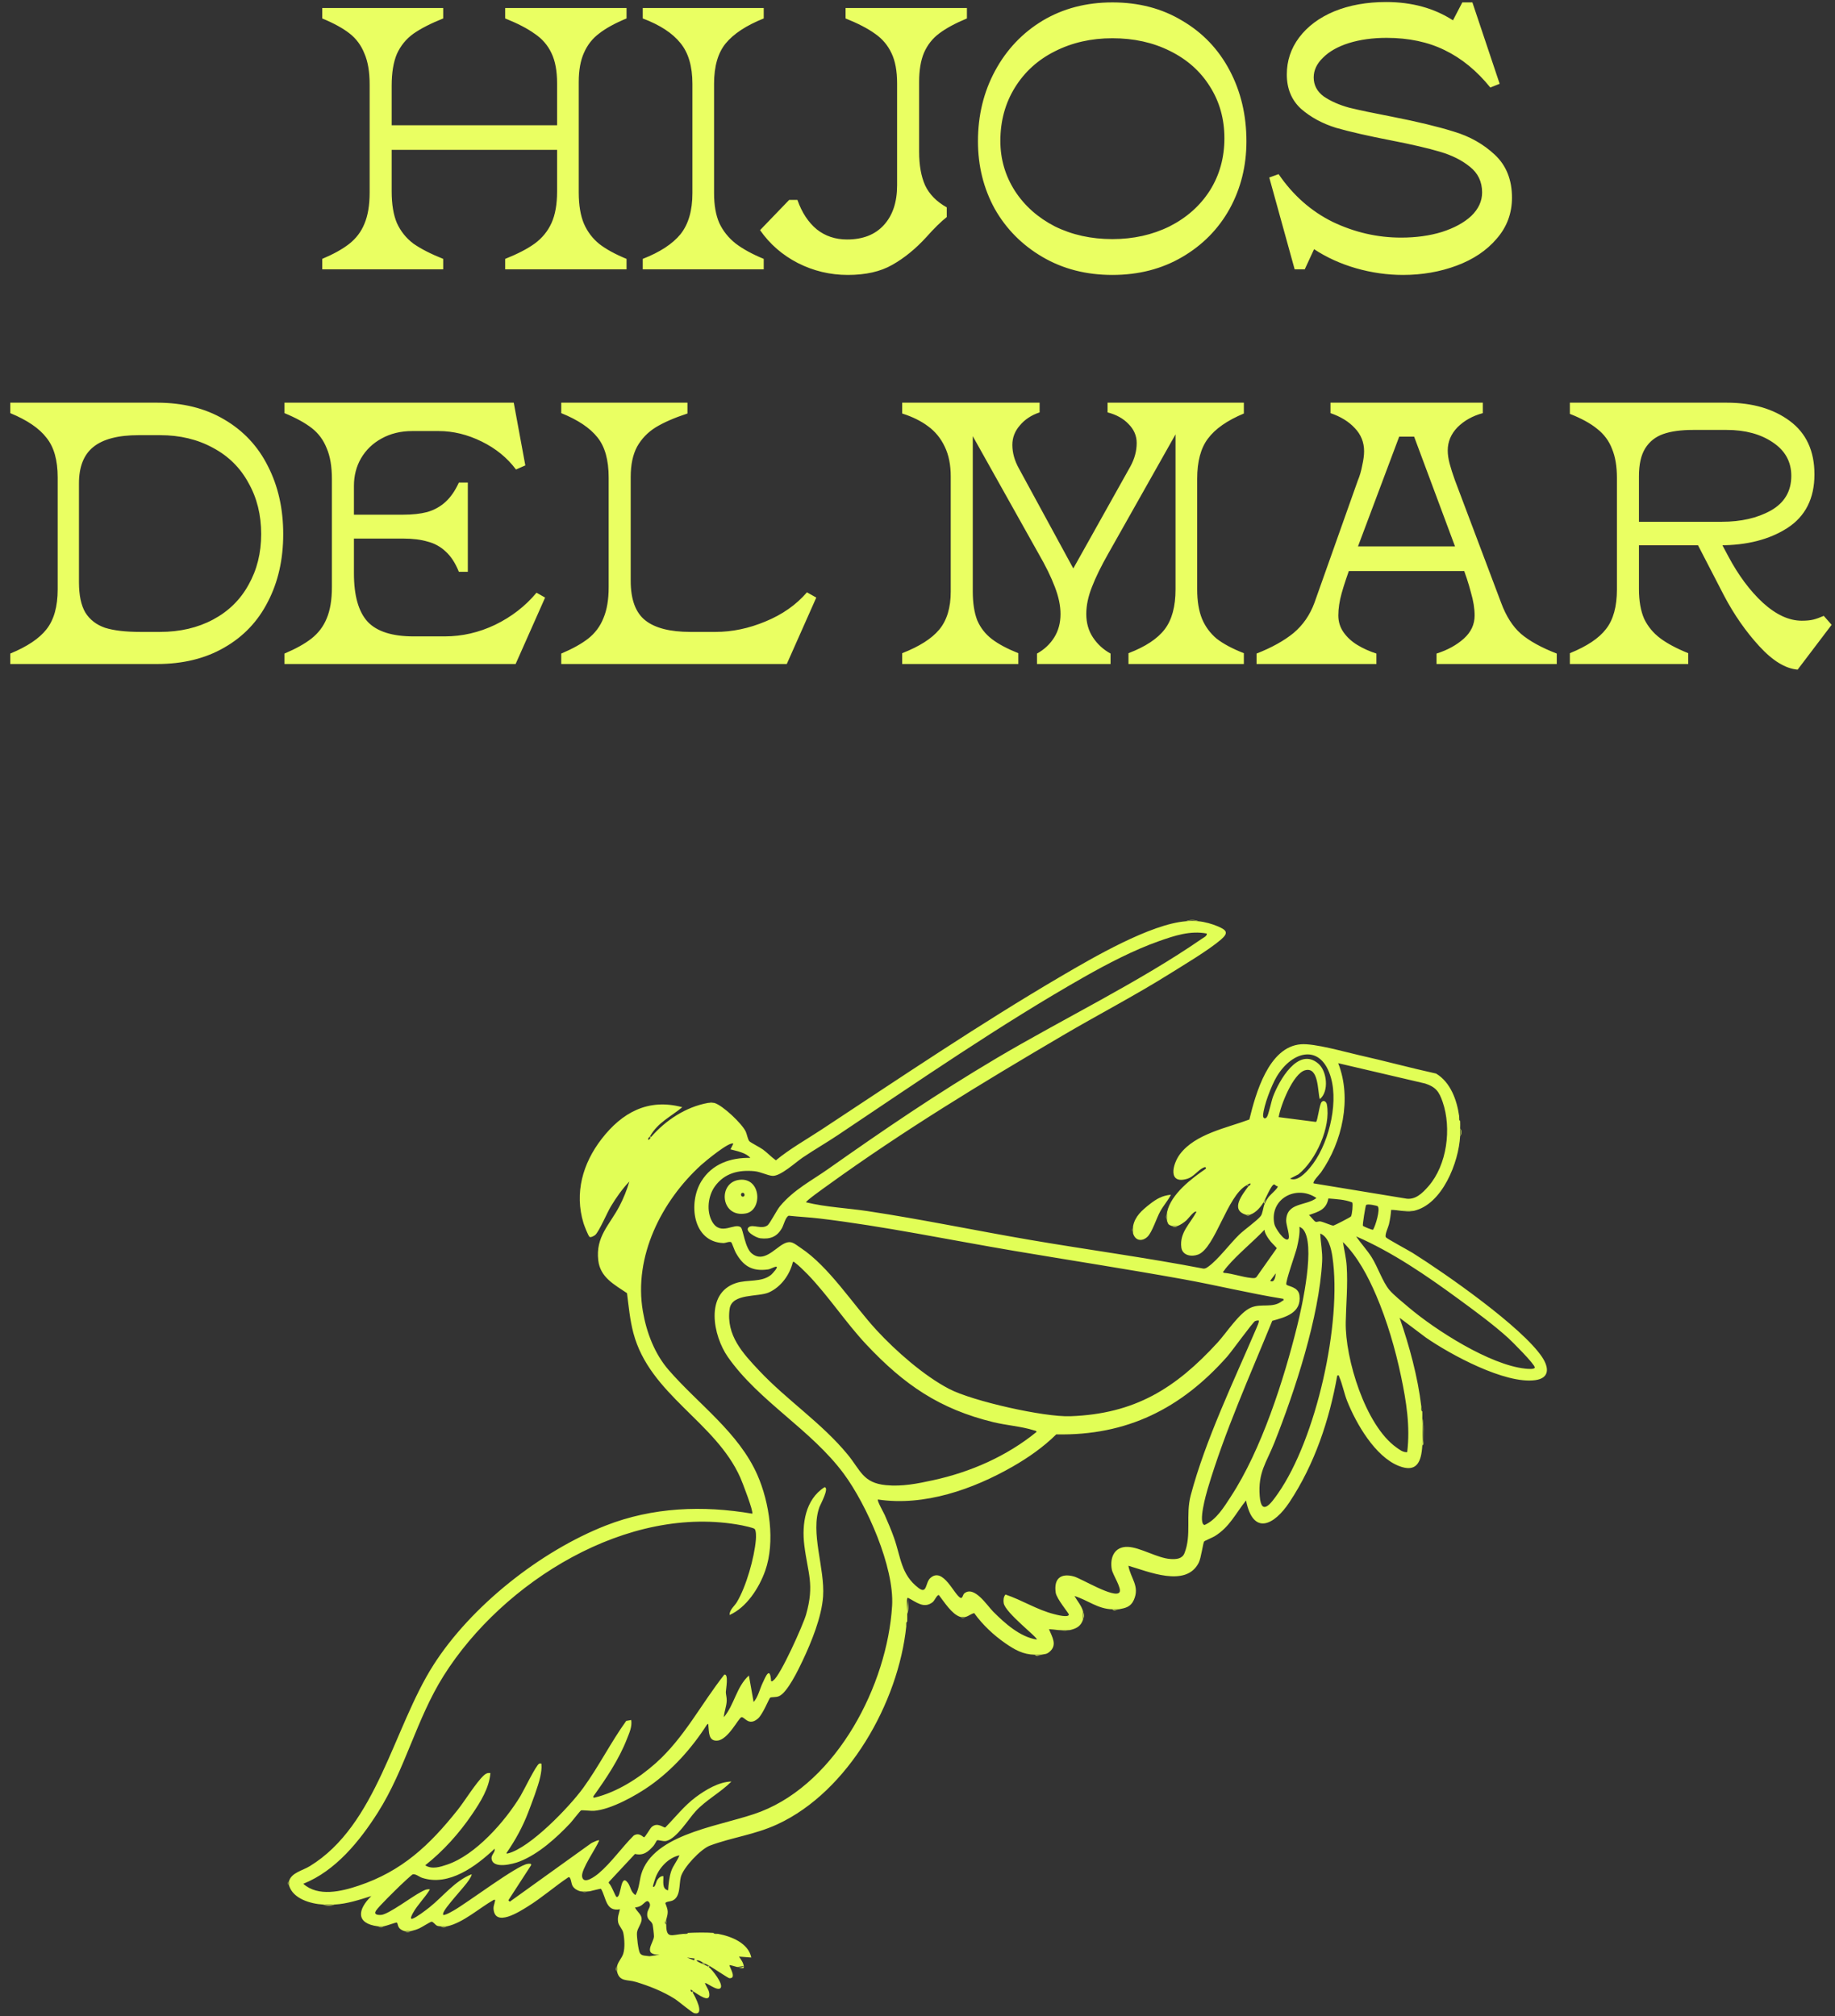 <svg width="344" height="378" viewBox="0 0 344 378" fill="none" xmlns="http://www.w3.org/2000/svg">
<rect x="0" y="0" width="344" height="378" fill="#333333" stroke="none"/>
<path d="M60.405 48.54C62.505 47.653 64.185 46.72 65.445 45.74C66.752 44.713 67.709 43.453 68.315 41.96C68.969 40.42 69.295 38.46 69.295 36.08V15.85C69.295 13.47 68.969 11.533 68.315 10.04C67.709 8.5 66.775 7.24 65.515 6.26C64.255 5.28 62.552 4.347 60.405 3.46V1.5H83.085V3.46C80.752 4.393 78.885 5.35 77.485 6.33C76.132 7.31 75.105 8.57 74.405 10.11C73.752 11.65 73.425 13.633 73.425 16.06V35.87C73.425 38.297 73.752 40.28 74.405 41.82C75.105 43.36 76.132 44.643 77.485 45.67C78.885 46.65 80.752 47.607 83.085 48.54V50.5H60.405V48.54ZM94.705 48.54C97.039 47.607 98.882 46.65 100.235 45.67C101.635 44.643 102.685 43.36 103.385 41.82C104.085 40.28 104.435 38.297 104.435 35.87V15.64C104.435 13.307 104.085 11.417 103.385 9.97C102.685 8.477 101.635 7.263 100.235 6.33C98.882 5.35 97.039 4.393 94.705 3.46V1.5H117.455V3.46C115.309 4.347 113.605 5.28 112.345 6.26C111.085 7.193 110.129 8.407 109.475 9.9C108.822 11.347 108.495 13.167 108.495 15.36V36.08C108.495 38.46 108.822 40.42 109.475 41.96C110.129 43.453 111.085 44.713 112.345 45.74C113.605 46.72 115.309 47.653 117.455 48.54V50.5H94.705V48.54ZM72.305 23.48H105.555V28.1H72.305V23.48ZM120.493 48.54C123.713 47.28 126.07 45.74 127.563 43.92C129.056 42.053 129.803 39.487 129.803 36.22V15.71C129.803 12.443 129.056 9.9 127.563 8.08C126.07 6.213 123.713 4.673 120.493 3.46V1.5H143.173V3.46C139.906 4.767 137.526 6.33 136.033 8.15C134.586 9.923 133.863 12.443 133.863 15.71V36.22C133.863 38.46 134.19 40.327 134.843 41.82C135.543 43.313 136.57 44.597 137.923 45.67C139.276 46.697 141.026 47.653 143.173 48.54V50.5H120.493V48.54ZM158.935 51.55C155.621 51.55 152.495 50.803 149.555 49.31C146.661 47.817 144.305 45.763 142.485 43.15L147.945 37.48H149.485C150.325 39.86 151.538 41.703 153.125 43.01C154.711 44.27 156.601 44.9 158.795 44.9C161.735 44.9 164.021 44.013 165.655 42.24C167.335 40.42 168.175 37.923 168.175 34.75V15.64C168.175 13.307 167.825 11.417 167.125 9.97C166.425 8.477 165.398 7.263 164.045 6.33C162.691 5.35 160.848 4.393 158.515 3.46V1.5H181.265V3.46C179.118 4.347 177.391 5.28 176.085 6.26C174.825 7.193 173.868 8.407 173.215 9.9C172.608 11.347 172.305 13.167 172.305 15.36V28.45C172.305 30.97 172.678 33.07 173.425 34.75C174.218 36.43 175.571 37.807 177.485 38.88V40.7C176.411 41.54 175.128 42.8 173.635 44.48C171.628 46.673 169.505 48.4 167.265 49.66C165.071 50.92 162.295 51.55 158.935 51.55ZM208.533 51.55C203.633 51.55 199.27 50.43 195.443 48.19C191.617 45.95 188.63 42.94 186.483 39.16C184.383 35.333 183.333 31.11 183.333 26.49C183.333 21.637 184.407 17.227 186.553 13.26C188.7 9.293 191.663 6.167 195.443 3.88C199.27 1.593 203.633 0.45 208.533 0.45C213.48 0.45 217.843 1.593 221.623 3.88C225.45 6.12 228.413 9.223 230.513 13.19C232.613 17.157 233.663 21.59 233.663 26.49C233.663 31.11 232.613 35.333 230.513 39.16C228.413 42.94 225.45 45.95 221.623 48.19C217.797 50.43 213.433 51.55 208.533 51.55ZM208.533 44.83C212.453 44.83 216.023 44.037 219.243 42.45C222.463 40.817 224.983 38.577 226.803 35.73C228.623 32.837 229.533 29.57 229.533 25.93C229.533 22.29 228.623 19.047 226.803 16.2C225.03 13.353 222.533 11.137 219.313 9.55C216.14 7.963 212.547 7.17 208.533 7.17C204.567 7.17 200.973 7.987 197.753 9.62C194.58 11.207 192.083 13.47 190.263 16.41C188.443 19.35 187.533 22.687 187.533 26.42C187.533 29.827 188.443 32.953 190.263 35.8C192.083 38.6 194.58 40.817 197.753 42.45C200.973 44.037 204.567 44.83 208.533 44.83ZM263.004 51.55C260.064 51.55 257.124 51.13 254.184 50.29C251.291 49.45 248.678 48.26 246.344 46.72L244.594 50.5H242.704L237.944 33.28L239.694 32.65C242.401 36.617 245.784 39.603 249.844 41.61C253.951 43.57 258.221 44.55 262.654 44.55C265.454 44.55 267.998 44.2 270.284 43.5C272.618 42.753 274.461 41.75 275.814 40.49C277.168 39.183 277.844 37.713 277.844 36.08C277.844 34.073 277.074 32.463 275.534 31.25C274.041 30.037 272.174 29.103 269.934 28.45C267.741 27.797 264.731 27.097 260.904 26.35C256.564 25.51 253.088 24.717 250.474 23.97C247.908 23.177 245.714 21.987 243.894 20.4C242.121 18.767 241.234 16.62 241.234 13.96C241.234 11.393 242.004 9.083 243.544 7.03C245.131 4.93 247.324 3.297 250.124 2.13C252.971 0.963 256.214 0.38 259.854 0.38C264.661 0.38 268.838 1.523 272.384 3.81L274.134 0.45H276.024L281.134 15.71L279.384 16.41C276.864 13.283 274.018 10.95 270.844 9.41C267.718 7.87 264.078 7.1 259.924 7.1C257.311 7.1 254.954 7.427 252.854 8.08C250.801 8.733 249.191 9.643 248.024 10.81C246.858 11.93 246.274 13.167 246.274 14.52C246.274 15.967 246.904 17.157 248.164 18.09C249.471 18.977 251.058 19.677 252.924 20.19C254.838 20.657 257.498 21.217 260.904 21.87C265.664 22.803 269.538 23.737 272.524 24.67C275.511 25.557 278.078 27.003 280.224 29.01C282.371 31.017 283.444 33.7 283.444 37.06C283.444 40 282.488 42.567 280.574 44.76C278.708 46.953 276.211 48.633 273.084 49.8C269.958 50.967 266.598 51.55 263.004 51.55ZM1.924 122.54C5.097 121.233 7.36 119.717 8.714 117.99C10.114 116.217 10.814 113.72 10.814 110.5V89.5C10.814 86.28 10.114 83.807 8.714 82.08C7.36 80.307 5.097 78.767 1.924 77.46V75.5H29.434C34.287 75.5 38.487 76.55 42.034 78.65C45.627 80.75 48.357 83.667 50.224 87.4C52.137 91.133 53.094 95.38 53.094 100.14C53.094 104.9 52.137 109.123 50.224 112.81C48.357 116.497 45.627 119.367 42.034 121.42C38.487 123.473 34.287 124.5 29.434 124.5H1.924V122.54ZM29.994 118.48C33.727 118.48 37.041 117.71 39.934 116.17C42.827 114.63 45.044 112.46 46.584 109.66C48.17 106.86 48.964 103.687 48.964 100.14C48.964 96.547 48.17 93.35 46.584 90.55C45.044 87.703 42.827 85.51 39.934 83.97C37.041 82.383 33.727 81.59 29.994 81.59H26.004C22.131 81.59 19.284 82.337 17.464 83.83C15.691 85.277 14.804 87.54 14.804 90.62V109.17C14.804 111.597 15.2 113.487 15.994 114.84C16.834 116.193 18.07 117.15 19.704 117.71C21.337 118.223 23.554 118.48 26.354 118.48H29.994ZM53.33 122.54C55.43 121.653 57.11 120.72 58.37 119.74C59.677 118.713 60.633 117.453 61.24 115.96C61.893 114.42 62.22 112.46 62.22 110.08V89.85C62.22 87.47 61.893 85.533 61.24 84.04C60.633 82.5 59.7 81.24 58.44 80.26C57.18 79.28 55.477 78.347 53.33 77.46V75.5H96.31L98.48 87.26L96.73 88.03C95.097 85.837 92.95 84.087 90.29 82.78C87.63 81.473 84.947 80.82 82.24 80.82H77.27C75.123 80.82 73.21 81.287 71.53 82.22C69.897 83.107 68.613 84.343 67.68 85.93C66.793 87.47 66.35 89.197 66.35 91.11V107.49C66.35 111.69 67.213 114.723 68.94 116.59C70.667 118.41 73.537 119.32 77.55 119.32H83.36C86.627 119.32 89.777 118.597 92.81 117.15C95.89 115.657 98.48 113.65 100.58 111.13L102.19 112.04L96.66 124.5H53.33V122.54ZM86.02 107.21C85.367 105.577 84.55 104.317 83.57 103.43C82.59 102.497 81.447 101.867 80.14 101.54C78.88 101.167 77.363 100.98 75.59 100.98H65.72V96.5H75.59C77.317 96.5 78.81 96.337 80.07 96.01C81.377 95.637 82.52 95.007 83.5 94.12C84.48 93.233 85.32 92.02 86.02 90.48H87.7V107.21H86.02ZM105.215 122.54C107.315 121.653 108.995 120.72 110.255 119.74C111.561 118.713 112.518 117.43 113.125 115.89C113.778 114.35 114.105 112.413 114.105 110.08V89.57C114.105 86.257 113.405 83.737 112.005 82.01C110.605 80.237 108.341 78.72 105.215 77.46V75.5H128.875V77.53C126.448 78.323 124.465 79.187 122.925 80.12C121.431 81.053 120.265 82.267 119.425 83.76C118.631 85.253 118.235 87.143 118.235 89.43V108.89C118.235 112.39 119.145 114.863 120.965 116.31C122.785 117.757 125.608 118.48 129.435 118.48H134.125C137.251 118.48 140.378 117.827 143.505 116.52C146.678 115.213 149.268 113.393 151.275 111.06L153.025 112.04L147.495 124.5H105.215V122.54ZM169.131 122.47C172.351 121.21 174.661 119.74 176.061 118.06C177.507 116.333 178.231 113.953 178.231 110.92V89.36C178.231 87.167 177.857 85.3 177.111 83.76C176.364 82.173 175.314 80.89 173.961 79.91C172.654 78.93 171.044 78.137 169.131 77.53V75.5H194.891V77.32C193.351 77.833 192.114 78.65 191.181 79.77C190.247 80.843 189.781 82.057 189.781 83.41C189.781 84.903 190.201 86.397 191.041 87.89L202.311 108.61H200.071L211.901 87.47C212.694 86.023 213.091 84.553 213.091 83.06C213.091 81.707 212.577 80.517 211.551 79.49C210.571 78.463 209.264 77.74 207.631 77.32V75.5H233.181V77.53C230.054 78.837 227.814 80.4 226.461 82.22C225.107 83.993 224.431 86.513 224.431 89.78V110.5C224.431 112.693 224.734 114.537 225.341 116.03C225.947 117.477 226.857 118.713 228.071 119.74C229.331 120.72 231.034 121.63 233.181 122.47V124.5H211.551V122.47C214.724 121.257 216.987 119.763 218.341 117.99C219.694 116.217 220.371 113.72 220.371 110.5V78.86L221.631 79.21L207.771 103.78C206.417 106.16 205.391 108.26 204.691 110.08C203.991 111.853 203.641 113.533 203.641 115.12C203.641 116.8 204.061 118.27 204.901 119.53C205.741 120.79 206.837 121.793 208.191 122.54V124.5H194.401V122.54C195.754 121.793 196.827 120.79 197.621 119.53C198.414 118.27 198.811 116.8 198.811 115.12C198.811 113.58 198.461 111.9 197.761 110.08C197.061 108.213 196.034 106.113 194.681 103.78L180.961 79.28L182.361 78.86V110.85C182.361 113.043 182.641 114.863 183.201 116.31C183.807 117.71 184.717 118.877 185.931 119.81C187.144 120.743 188.801 121.63 190.901 122.47V124.5H169.131V122.47ZM235.561 122.54C238.408 121.42 240.718 120.137 242.491 118.69C244.265 117.197 245.571 115.307 246.411 113.02L254.531 90.13C254.905 89.243 255.185 88.287 255.371 87.26C255.605 86.233 255.721 85.347 255.721 84.6C255.721 82.92 255.138 81.473 253.971 80.26C252.851 79.047 251.335 78.113 249.421 77.46V75.5H277.981V77.46C276.068 77.973 274.481 78.86 273.221 80.12C272.008 81.38 271.401 82.827 271.401 84.46C271.401 85.207 271.518 86.023 271.751 86.91C271.985 87.797 272.311 88.823 272.731 89.99L281.411 113.02C282.345 115.54 283.581 117.477 285.121 118.83C286.708 120.183 288.948 121.42 291.841 122.54V124.5H269.301V122.54C271.355 121.887 273.058 120.953 274.411 119.74C275.765 118.527 276.441 117.08 276.441 115.4C276.441 114.093 276.208 112.647 275.741 111.06C275.321 109.427 274.738 107.653 273.991 105.74L265.101 81.87H262.301L253.341 105.74C252.548 107.887 251.941 109.707 251.521 111.2C251.101 112.693 250.891 114.093 250.891 115.4C250.891 116.567 251.218 117.617 251.871 118.55C252.525 119.483 253.388 120.277 254.461 120.93C255.535 121.583 256.725 122.12 258.031 122.54V124.5H235.561V122.54ZM252.781 102.45H274.341L276.021 107.07H251.381L252.781 102.45ZM294.297 122.47C297.517 121.163 299.78 119.647 301.087 117.92C302.44 116.193 303.117 113.72 303.117 110.5V89.64C303.117 87.447 302.814 85.627 302.207 84.18C301.647 82.687 300.714 81.427 299.407 80.4C298.147 79.373 296.444 78.44 294.297 77.6V75.5H323.697C328.504 75.5 332.447 76.643 335.527 78.93C338.607 81.217 340.147 84.553 340.147 88.94C340.147 93.467 338.444 96.827 335.037 99.02C331.677 101.167 327.477 102.24 322.437 102.24H306.197V97.83H322.787C326.38 97.83 329.437 97.13 331.957 95.73C334.524 94.283 335.807 92.113 335.807 89.22C335.807 86.56 334.64 84.46 332.307 82.92C330.02 81.38 327.15 80.61 323.697 80.61H317.397C315.11 80.61 313.244 80.867 311.797 81.38C310.35 81.893 309.23 82.78 308.437 84.04C307.644 85.3 307.247 87.05 307.247 89.29V110.43C307.247 112.67 307.574 114.537 308.227 116.03C308.927 117.477 309.93 118.69 311.237 119.67C312.544 120.65 314.294 121.583 316.487 122.47V124.5H294.297V122.47ZM336.997 125.55C334.71 125.363 332.307 123.893 329.787 121.14C327.267 118.387 325.074 115.237 323.207 111.69L317.817 101.26L322.227 100.98L323.977 104.27C325.89 107.863 328.06 110.78 330.487 113.02C332.96 115.26 335.387 116.38 337.767 116.38C338.654 116.38 339.377 116.31 339.937 116.17C340.497 116.03 341.15 115.797 341.897 115.47L343.367 117.15L336.997 125.55Z" fill="#EAFF62"/>
<g clip-path="url(#clip0_3030_1013)">
<path d="M169.93 304.75C169.914 304.812 169.902 304.869 169.896 304.92L169.93 304.75Z" fill="#E1FE56"/>
<path d="M209.761 301.726C209.729 301.731 209.692 301.744 209.654 301.756C209.69 301.747 209.725 301.738 209.761 301.726Z" fill="#E1FE56"/>
<path d="M195.233 310.243C195.21 310.249 195.183 310.256 195.158 310.265C195.183 310.257 195.208 310.252 195.233 310.243Z" fill="#E1FE56"/>
<path d="M237.047 225.779L237.008 225.701C237.013 225.735 237.026 225.762 237.047 225.779Z" fill="#E1FE56"/>
<path d="M128.08 362.589C128.123 362.585 128.172 362.575 128.231 362.559L128.08 362.589Z" fill="#E1FE56"/>
<path d="M273.547 209.277C273.554 209.329 273.565 209.38 273.577 209.432L273.547 209.277Z" fill="#E1FE56"/>
<path d="M266.459 263.754C266.466 263.809 266.478 263.865 266.494 263.928L266.459 263.754Z" fill="#E1FE56"/>
<path d="M289.109 254.467C285.324 248.801 270.97 238.78 264.851 234.933C264.145 234.489 259.965 232.235 259.811 231.989C259.535 231.543 260.245 230.144 260.384 229.542C260.584 228.663 260.728 227.743 260.791 226.845C261.444 226.843 262.093 226.951 262.74 227.022H265.042C270.375 225.833 273.472 217.926 273.723 213.004C273.748 212.537 273.727 212.054 273.723 211.586C273.72 211.12 273.759 210.623 273.723 210.167C273.436 210.016 273.557 209.563 273.546 209.279C273.121 206.266 271.942 202.926 269.214 201.286C264.378 200.222 259.598 198.917 254.768 197.832C252.006 197.211 246.434 195.595 243.871 195.797C237.824 196.273 235.392 205.044 234.211 209.899C229.99 211.488 224.094 212.569 221.205 216.392C219.783 218.274 218.881 222.161 222.617 221.001C223.756 220.648 224.596 219.398 225.539 218.958C225.771 218.849 226.124 218.677 226.06 219.125C223.378 220.959 219.559 223.851 218.797 227.202V228.975C219.021 229.608 219.068 229.636 219.684 229.863H220.747C221.322 229.664 221.974 229.192 222.426 228.793C222.791 228.471 223.906 226.898 224.291 227.203C223.123 229.45 221.116 231.06 221.453 233.86C221.639 235.401 223.35 235.694 224.596 235.225C227.806 234.016 230.047 224.201 233.681 222.234C233.81 222.164 234.348 221.829 234.388 221.879C234.514 222.26 234.138 222.271 234.036 222.411C232.952 223.904 230.573 226.813 233.504 227.734H234.39C235.468 227.333 236.292 226.376 236.87 225.428C237.209 224.874 238.372 221.999 238.873 222.077C239.029 222.102 239.262 222.454 239.526 222.415C239.712 222.681 238.122 224.034 237.859 224.379C237.572 224.757 237.221 225.348 237.046 225.783C236.787 226.424 236.705 227.539 236.342 228.006C235.698 228.837 233.293 230.543 232.344 231.456C230.607 233.127 228.306 236.234 226.501 237.495C226.22 237.692 225.986 237.875 225.613 237.86C214.814 235.778 203.912 234.327 193.071 232.47C182.931 230.733 172.839 228.617 162.664 227.079C158.82 226.499 154.901 226.348 151.113 225.426C150.955 225.224 154.779 222.523 155.131 222.267C169.407 211.942 184.02 203.086 199.185 194.167C205.815 190.268 212.681 186.708 219.201 182.628C221.979 180.888 226.5 178.207 228.879 176.174C230.382 174.89 229.935 174.396 228.359 173.707C227.297 173.244 225.794 172.82 224.642 172.727C223.974 172.674 223.007 172.676 222.339 172.727C215.674 173.242 204.899 179.537 199.01 182.988C183.741 191.937 168.819 202.029 154.041 211.768C151.157 213.668 148.136 215.348 145.454 217.551C144.587 216.932 143.889 216.163 143.02 215.524C142.462 215.114 140.765 214.265 140.487 213.979C140.193 213.675 140.028 212.66 139.806 212.177C139.113 210.676 135.484 207.246 133.928 206.797H132.687C128.539 207.555 124.789 210.044 122.056 213.185C121.903 213.359 121.801 213.668 121.526 213.718C121.425 213.363 121.751 213.232 121.879 213.008C123.348 210.447 125.715 209.409 127.902 207.594C121.492 205.874 116.59 208.61 112.772 213.558C109.255 218.118 107.656 223.652 109.386 229.334C109.517 229.762 110.281 231.756 110.537 231.919C110.762 232.063 111.426 231.699 111.595 231.541C112.348 230.836 113.818 227.347 114.541 226.152C115.509 224.549 116.688 222.878 117.98 221.525C117.518 223.111 116.89 224.682 116.126 226.142C114.27 229.684 111.63 231.857 112.155 236.321C112.531 239.519 115.163 240.843 117.542 242.459C117.863 244.972 118.09 247.5 118.743 249.952C121.824 261.545 134.128 266.543 138.796 277.069C139.148 277.864 141.325 283.494 141.015 283.805C131.761 282.225 122.352 282.58 113.559 286.03C101.325 290.829 88.305 301.108 81.233 312.212C73.722 324.006 70.664 342.189 58.081 349.89C56.702 350.733 54.681 351.106 54.199 352.654V353.542C54.947 356.028 58.257 356.958 60.578 357.092C61.237 357.129 62.044 357.129 62.703 357.092C65.135 356.953 67.307 356.216 69.613 355.497C67.039 358.013 66.623 360.63 70.854 361.174H71.918C72.46 361.083 74.286 360.389 74.391 360.467C74.697 360.694 74.355 361.618 75.816 362.061H77.057C77.628 361.928 78.055 361.795 78.594 361.559C79.104 361.337 80.616 360.339 80.9 360.314C81.194 360.289 81.554 360.858 81.895 361.04C82.13 361.167 82.343 361.122 82.55 361.174H83.791C86.809 360.533 89.877 357.722 92.565 356.207C92.988 356.149 92.793 356.319 92.758 356.575C92.699 356.994 92.492 357.39 92.519 357.846C92.731 361.465 97.448 358.377 98.945 357.45C101.583 355.817 103.992 353.683 106.578 351.958C107.062 351.882 107.043 353.139 107.356 353.633C107.682 354.144 108.216 354.442 108.774 354.608H110.545C110.934 354.538 112.55 354.073 112.674 354.15C113.664 355.826 113.531 358.462 116.215 357.979C116.025 358.846 115.722 359.419 115.872 360.364C115.989 361.096 116.684 361.641 116.846 362.404C117.076 363.501 117.177 365.256 116.833 366.316C116.553 367.179 115.943 367.667 115.683 368.624V369.689C116.156 371.605 117.576 371.115 119.184 371.594C121.675 372.338 124.279 373.372 126.475 374.76C127.213 375.227 129.732 377.369 130.161 377.463C132.214 377.914 130.31 374.318 129.856 373.592C129.84 373.576 129.827 373.564 129.815 373.549C129.687 373.452 129.386 373.391 129.503 373.059C129.563 372.983 129.939 373.358 130.033 373.414C130.818 373.887 133.196 375.758 132.967 373.761C132.878 372.979 132.384 372.507 132.16 371.818C132.352 371.626 134.568 373.461 135.094 372.715C135.633 371.953 133.518 369.306 132.868 368.801C132.616 368.606 132.118 368.441 131.804 368.269C131.423 368.061 130.802 367.899 130.565 367.56C131.159 367.464 131.572 367.905 131.981 368.091C132.417 368.288 132.627 368.391 133.045 368.624C133.637 368.952 136.489 370.872 136.704 370.893C138.28 371.046 136.601 368.604 136.768 368.448C137.259 368.505 137.702 368.691 138.184 368.801L139.425 368.624C139.342 367.956 138.898 367.388 138.539 366.852L140.841 367.026C140.31 364.322 137.08 363.043 134.64 362.591C134.357 362.58 133.906 362.701 133.754 362.413C132.348 362.305 130.395 362.34 128.969 362.413C128.819 362.701 128.367 362.58 128.083 362.591C125.846 362.77 124.899 363.587 124.894 360.817C124.444 360.552 124.832 360.146 124.894 359.929C125.289 358.539 125.291 358.23 124.724 356.841C124.818 356.532 125.642 356.525 126.028 356.364C127.624 355.698 127.275 353.313 127.629 351.934C128.09 350.142 131.375 346.676 133.082 346.039C137.26 344.478 141.469 344.015 145.743 342.038C159.054 335.886 168.422 319.174 169.896 304.922C169.907 304.638 169.787 304.187 170.074 304.034C170.104 303.565 170.061 303.084 170.074 302.615C170.093 301.911 169.928 300.194 170.074 299.688C170.097 299.609 170.173 299.581 170.249 299.599C171.738 300.344 173.188 301.699 174.848 300.391C175.206 300.108 175.661 298.983 176.005 299.068C176.993 300.33 178.446 302.67 179.994 303.148H181.058C181.699 302.951 182.024 302.576 182.634 302.452C184.17 304.604 186.25 306.566 188.443 308.084C190.219 309.315 191.765 310.21 193.991 310.247C194.404 310.254 194.819 310.241 195.232 310.247C195.839 310.11 196.168 310.197 196.741 309.716C198.281 308.42 197.214 306.898 196.65 305.456C197.241 305.488 197.835 305.565 198.421 305.632H200.547C201.749 305.364 202.607 304.94 203.027 303.681V302.085C202.724 301.025 201.963 300.188 201.432 299.247C203.887 299.991 205.814 301.685 208.519 301.729C208.932 301.737 209.347 301.724 209.76 301.729C210.983 301.499 211.965 301.3 212.548 299.998C213.717 297.397 211.958 295.953 211.533 293.569C215.229 294.631 222.311 297.72 224.713 293.018C225.188 292.09 225.503 289.334 225.745 288.997C225.808 288.908 227.377 288.237 227.707 288.034C230.518 286.31 231.603 283.805 233.589 281.326C234.922 288.022 238.888 285.945 241.724 281.665C246.427 274.57 249.212 266.262 250.689 257.903C251.142 257.832 250.963 257.944 251.057 258.152C251.641 259.441 251.977 261.262 252.548 262.692C254.243 266.932 257.781 273.086 262.206 274.846C265.642 276.213 266.453 274.029 266.633 271.033C266.728 269.434 266.684 267.504 266.633 265.888C266.62 265.476 266.661 265.055 266.633 264.645C266.345 264.494 266.466 264.041 266.455 263.757C265.787 258.127 264.223 252.415 262.38 247.079L267.285 250.771C271.917 253.988 282.158 259.538 287.79 258.773C290.564 258.395 290.378 256.38 289.104 254.471L289.109 254.467ZM130.209 367.203L130.122 367.555L128.79 367.028L130.209 367.205V367.203ZM267.17 203.153C269.171 203.814 269.781 204.664 270.449 206.612C272.146 211.557 271.277 218.411 267.79 222.411C266.654 223.714 265.269 225.11 263.381 224.693L246.26 221.877C245.987 221.587 247.402 220.16 247.648 219.806C251.632 214.098 253.466 205.985 250.868 199.343L267.17 203.155V203.153ZM257.409 230.559C257.257 230.669 255.555 229.924 255.5 229.837C255.395 229.672 255.973 226.122 256.088 225.952C256.303 225.637 258.189 226.064 258.278 226.167C258.794 226.758 257.852 229.84 257.409 230.559ZM238.639 205.636C238.345 206.417 237.796 209.075 237.489 209.451C237.108 209.92 236.746 209.627 236.787 209.077C236.923 207.232 238.359 203.503 239.322 201.884C242.243 196.966 247.719 195.554 249.538 202.182C250.926 207.241 248.946 214.975 245.558 218.954C244.727 219.931 243.213 221.594 241.834 220.987L243.413 220.176C246.7 217.536 249.538 211.289 248.739 207.065C248.645 206.573 248.154 206.195 247.765 206.612C247.319 207.093 247.019 210.261 246.688 210.355L239.707 209.455C240.059 207.259 242.406 201.278 244.663 200.666C247.228 199.97 246.991 204.558 247.413 206.083C249.189 204.673 248.778 200.831 247.148 199.428C243.346 196.152 239.746 202.692 238.638 205.636H238.639ZM246.79 224.627C244.817 226.151 241.178 225.378 241.112 228.883C241.098 229.652 241.96 232.001 241.478 232.346C240.779 232.844 239.052 230.259 238.9 229.517C237.916 224.741 243.064 222.056 246.792 224.627H246.79ZM229.432 238.294C229.561 238.075 229.87 237.699 230.047 237.489C232.087 235.091 234.858 232.873 237.046 230.572C237.081 231.174 237.519 231.827 237.861 232.33C238.324 233.008 238.854 233.42 239.357 234.025L235.541 239.441C235.266 239.725 234.853 239.636 234.498 239.602C232.954 239.458 231.04 238.771 229.425 238.647C229.129 238.413 229.333 238.457 229.43 238.294H229.432ZM239.173 238.734C239.083 239.345 238.953 240.595 238.113 240.153L239.173 238.734ZM144.832 220.465C146.324 220.55 149.115 217.956 150.457 217.047C152.621 215.581 154.89 214.281 157.055 212.832C172.02 202.82 187.629 192.042 203.265 183.164C207.595 180.705 212.601 178.098 217.289 176.449C220.185 175.43 223.121 174.442 226.239 175.034C226.273 175.527 225.682 175.756 225.339 175.993C213.507 184.174 199.285 191.016 186.787 198.423C175.637 205.034 165.805 211.74 155.247 219.181C152.05 221.435 148.856 223.022 146.241 226.133C145.543 226.962 144.371 229.405 143.848 229.769C142.759 230.529 141.187 229.526 140.414 230.057C139.398 230.753 141.717 232.076 142.524 232.17C144.399 232.39 145.692 231.879 146.61 230.227C146.913 229.684 147.278 228.123 147.876 227.94C149.795 228.148 151.747 228.235 153.664 228.464C165.642 229.895 178.17 232.511 190.129 234.531C200.683 236.314 211.311 237.953 221.845 239.854C228.104 240.985 234.309 242.514 240.593 243.526C240.694 243.936 240.513 243.817 240.37 243.931C238.577 245.348 236.501 244.324 234.52 245.162C232.36 246.074 229.96 249.854 228.281 251.69C220.361 260.344 212.733 265.094 200.646 265.536C195.722 265.716 182.353 262.717 177.929 260.412C173.215 257.956 167.913 253.292 164.312 249.382C159.907 244.599 155.44 237.512 150.107 233.975C148.875 233.159 148.305 232.431 146.807 233.265C145.149 234.187 143.093 236.804 140.925 235.011C139.639 233.947 139.319 230.499 138.89 230.13C137.75 229.148 135.139 231.818 133.538 229.1C132.385 227.141 132.715 224.224 134.029 222.422C135.835 219.941 138.482 219.311 141.435 219.593C142.614 219.705 143.892 220.412 144.83 220.465H144.832ZM194.344 268.455C188.733 273.031 181.955 276.005 174.892 277.539C171.969 278.175 169.136 278.745 166.112 278.459C161.754 278.047 161.341 275.675 158.909 272.718C154.025 266.786 147.592 262.583 142.345 257.013C139.253 253.73 136.082 250.352 136.782 245.405C137.204 242.429 142.146 243.228 144.153 242.317C146.418 241.291 148.072 238.999 148.638 236.605C148.907 236.534 148.932 236.678 149.081 236.781C149.608 237.143 150.889 238.398 151.384 238.91C155.287 242.947 158.547 247.988 162.451 252.136C169.499 259.624 176.124 264.192 186.23 266.65C188.601 267.227 191.547 267.452 193.757 268.161C193.981 268.232 194.199 268.216 194.344 268.457V268.455ZM121.763 366.781C121.168 366.667 120.299 366.777 119.966 366.195C119.659 365.662 119.338 362.995 119.414 362.342C119.519 361.451 120.372 360.577 120.283 359.68C120.203 358.862 119.326 358.354 119.046 357.624C119.42 357.619 119.76 357.505 120.09 357.338C120.712 357.021 121.244 356.026 121.683 356.669C122.169 357.381 121.45 357.953 121.356 358.613C121.155 360.034 122.084 360.012 122.332 360.808C122.412 361.062 122.595 362.722 122.593 363.042C122.588 364.229 120.327 366.55 123.649 366.499L121.761 366.783L121.763 366.781ZM125.826 350.838C125.454 351.948 125.323 353.258 125.245 354.426C124.039 354.185 124.405 352.692 124.359 351.767C123.853 351.68 123.378 352.203 123.146 352.591C123.047 352.754 122.747 354.087 122.41 353.716C122.35 353.651 122.823 352.221 122.908 351.999C123.625 350.128 125.364 348.269 127.37 347.864C126.972 348.91 126.184 349.767 125.825 350.84L125.826 350.838ZM167.237 301.103C166.331 315.906 156.943 334.057 142.655 339.654C135.966 342.274 123.341 343.459 120.432 350.756C119.801 352.342 119.946 353.913 119.134 355.311C118.236 354.774 118.232 353.734 117.705 353.02C116.259 351.062 116.498 355.881 115.594 355.669C115.355 355.613 114.598 353.365 114.109 353.065L114.162 352.836L119.037 347.605C120.62 347.974 121.529 347.198 122.503 346.092C122.715 345.85 123.1 345.085 123.153 345.055C123.403 344.906 124.316 345.327 124.938 345.162C126.925 344.631 129.017 341.115 130.391 339.62C132.373 337.461 135.075 336.088 137.119 334.027C134.786 334.066 132.249 335.595 130.405 336.973C128.264 338.574 126.589 340.74 124.72 342.637C124.44 342.763 123.265 341.559 122.162 342.557C121.854 342.836 120.948 344.478 120.732 344.478C120.552 344.478 119.859 343.487 118.799 344.158C116.598 346.339 114.582 349.267 112.23 351.241C111.634 351.742 109.381 353.478 109.124 351.847C108.911 350.501 111.737 346.555 112.313 345.112C112.41 344.806 110.994 345.495 110.838 345.588L95.568 356.557L95.302 356.291L99.555 349.725C99.673 349.334 99.195 349.439 98.938 349.462C97.034 349.641 87.61 356.768 85.013 358.23C84.547 358.493 83.825 358.913 83.323 359.025C83.058 359.084 83.033 359.047 83.075 358.775C83.229 357.772 87.105 353.782 87.934 352.461C88.042 352.289 88.514 351.559 88.392 351.412C85.217 352.695 83.118 355.536 80.505 357.617C79.858 358.132 78.003 359.551 77.316 359.748C76.686 359.929 77.349 358.805 77.443 358.633C78.282 357.12 79.711 355.751 80.597 354.251C79.918 354.137 79.446 354.466 78.885 354.751C77.282 355.568 72.836 358.94 71.451 359.034C70.758 359.08 70.021 358.961 70.489 358.233C71.005 357.431 74.119 354.409 75.011 353.535C75.298 353.253 77.207 351.477 77.358 351.436C77.913 351.286 78.581 351.9 79.131 352.081C84.171 353.739 89.262 349.886 92.735 346.621C92.871 347.275 92.088 347.75 92.146 348.438C92.322 350.508 96.151 349.513 97.425 349.011C100.976 347.615 104.321 344.57 106.91 341.831C107.257 341.463 108.732 339.531 108.945 339.423C109.051 339.368 110.857 339.553 111.334 339.519C114.518 339.293 119.255 336.642 121.861 334.799C126.101 331.799 129.719 327.74 132.515 323.375C132.88 323.059 132.76 323.272 132.797 323.56C132.937 324.634 132.744 326.522 134.506 326.353C136.528 326.159 138.454 322.1 138.994 321.967C139.563 321.829 140.326 323.736 142.082 322.227C143.011 321.429 144.183 318.436 144.373 318.31C144.626 318.141 145.424 318.283 146.035 318.024C147.603 317.358 149.668 313.047 150.435 311.429C152.096 307.924 154.032 303.2 154.3 299.331C154.667 294.025 151.845 287.354 153.635 282.518C153.775 282.138 155.537 278.904 154.569 278.842C150.965 281.138 150.29 285.753 150.781 289.728C151.442 295.067 152.72 297.017 151.116 302.708C150.57 304.641 146.308 314.144 145.002 315.039C144.851 315.142 144.826 315.288 144.557 315.213C144.35 312.278 143.529 314.338 142.931 315.627C142.403 316.767 142.116 318.18 141.277 319.118L140.393 314.151C138.056 316.246 137.661 319.654 135.699 321.958C135.764 320.904 136.202 319.925 136.236 318.862C136.255 318.253 136.062 317.683 136.069 317.237C136.075 316.788 136.642 313.791 135.789 313.974C131.405 319.533 128.292 325.79 122.944 330.566C119.774 333.397 115.667 336.017 111.501 337.031C111.231 337.097 111.208 337.038 111.249 336.779C113.623 333.478 116.053 329.847 117.532 326.035C117.986 324.863 118.517 323.801 118.333 322.491L117.393 322.66C114.506 326.671 112.233 331.23 109.336 335.218C106.762 338.762 99.395 346.458 95.208 347.509C95.11 347.534 94.921 347.56 94.947 347.425C96.599 345.048 97.993 342.504 99.025 339.798C99.7 338.024 100.889 334.941 101.272 333.176C101.45 332.356 101.572 331.596 101.503 330.746C101.496 330.581 101.189 330.636 101.081 330.678C100.514 330.9 98.126 335.826 97.569 336.744C94.708 341.47 89.166 347.805 83.829 349.6C82.508 350.044 80.987 350.542 79.709 349.734C83.105 347.053 86.107 343.709 88.535 340.119C90.092 337.818 91.703 335.268 91.933 332.434C91.407 332.374 91.074 332.525 90.694 332.878C89.182 334.295 87.161 337.637 85.725 339.435C80.508 345.966 75.38 350.827 67.224 353.556C63.983 354.64 59.643 355.694 56.853 353.198C62.905 350.79 67.447 345.181 70.854 339.803C75.999 331.68 78.055 322.308 83.18 314.173C94.27 296.566 117.718 281.886 139.102 285.996C139.535 286.08 141.18 286.449 141.43 286.639C141.786 286.907 141.738 288.23 141.701 288.674C141.416 292.061 139.888 297.464 138.147 300.373C137.682 301.149 136.764 301.793 136.764 302.802C139.946 301.406 142.313 297.724 143.451 294.506C145.357 289.112 144.257 281.713 141.985 276.547C138.471 268.562 130.911 263.285 125.334 256.847C122.705 253.814 121.196 249.817 120.519 245.875C118.753 235.598 123.997 225.208 131.446 218.425C132.136 217.798 136.824 213.904 137.473 214.437L136.941 215.499C138.154 215.827 139.834 216.122 140.662 217.095C136.952 217.026 133.49 218.223 131.481 221.475C128.987 225.517 129.831 232.869 135.614 233.066C136.005 233.081 136.741 232.701 137.092 232.919C137.181 232.974 137.721 234.498 137.915 234.844C139.303 237.344 140.958 238.416 143.926 238.02C144.451 237.949 144.92 237.619 145.371 237.514C146.223 237.314 144.743 238.864 144.562 239.013C142.752 240.499 140.15 239.847 137.964 240.568C132.093 242.504 133.683 250.467 136.443 254.416C142.258 262.74 152.027 268.01 158.172 276.307C162.481 282.127 167.682 293.849 167.239 301.115L167.237 301.103ZM223.225 280.341C222.224 284.116 223.424 287.768 222.043 291.223C221.618 292.287 220.511 292.37 219.446 292.306C216.994 292.159 213.748 290.107 211.421 290.028C208.888 289.945 208.019 292.072 208.427 294.283C208.608 295.259 210.352 297.86 209.864 298.546C208.971 299.801 202.669 295.934 201.295 295.57C198.81 294.909 197.532 296.025 197.907 298.608C198.079 299.79 200.371 302.464 200.368 302.704C200.357 303.393 197.964 302.729 197.602 302.638C194.399 301.834 191.611 300 188.494 298.967C188.115 299.398 188.076 300.016 188.157 300.563C188.434 302.402 194.725 307.131 194.348 307.404C191.228 306.926 188.377 304.364 186.193 302.177C185.052 301.032 182.626 297.198 180.756 298.764C180.522 298.961 180.437 299.728 180.091 299.595C178.9 299.137 176.83 293.695 174.41 295.866C173.433 296.744 173.834 298.984 172.197 297.74C168.879 295.215 168.89 291.967 167.597 288.329C167.085 286.886 166.472 285.444 165.853 284.043C165.66 283.604 164.376 281.36 164.582 281.147C173.242 282.459 182.424 279.231 189.859 274.966C192.816 273.271 195.576 271.332 198.015 268.938C211.281 269.206 221.437 264.08 230.052 254.354C230.912 253.384 234.858 247.903 235.28 247.701C235.443 247.623 235.909 247.539 235.984 247.608C236.11 247.727 235.587 248.908 235.484 249.146C231.281 258.963 225.955 270.046 223.225 280.343V280.341ZM230.744 280.595C229.448 282.575 228.031 284.947 225.808 285.93C224.539 285.639 226.126 280.071 226.415 279.098C229.586 268.429 234.312 257.935 238.506 247.646C241.011 246.957 243.997 246.159 243.608 242.898C243.408 241.213 241.384 241.207 241.151 240.835C240.91 240.449 242.899 234.92 243.13 233.91C243.42 232.637 243.704 231.355 243.605 230.037C243.64 229.989 244.117 230.311 244.207 230.407C246.748 233.084 244.083 244.943 243.197 248.528C240.676 258.729 236.471 271.841 230.742 280.593L230.744 280.595ZM239.568 280.028C238.388 281.717 236.464 284.462 236.156 280.527C235.807 276.051 237.391 274.295 238.904 270.49C242.754 260.795 247.313 246.895 247.856 236.513C247.95 234.723 247.574 233.054 247.505 231.28C249.063 231.895 249.563 234.132 249.786 235.648C251.603 247.978 246.767 269.732 239.57 280.027L239.568 280.028ZM249.983 229.787C249.698 229.847 248.175 229.125 247.535 229.013C247.198 228.952 246.881 229.174 246.62 229.07C246.326 228.951 245.727 228.047 245.379 227.821C247.168 227.172 248.627 226.845 249.028 224.705C250.534 224.842 252.082 224.883 253.502 225.451C253.672 225.719 253.486 227.736 253.254 228.081C253.151 228.233 250.221 229.739 249.985 229.789L249.983 229.787ZM262.653 258.072C263.637 262.766 264.394 267.457 263.801 272.271C263.016 272.337 262.367 271.806 261.768 271.38C255.959 267.244 252.139 254.716 252.279 247.864C252.351 244.327 252.69 241.003 252.461 237.404C252.366 235.891 251.988 234.371 251.756 232.878C254.509 235.586 256.471 239.336 257.987 242.873C260.031 247.644 261.587 252.987 262.653 258.074V258.072ZM285.909 256.607C279.295 255.902 269.137 249.412 264.071 245.117C263.057 244.258 261.236 242.791 260.439 241.834C259.201 240.348 258.272 237.525 257.141 235.732C256.267 234.345 255.143 233.168 254.232 231.815C261.048 234.78 267.436 239.169 273.424 243.556C276.494 245.804 279.956 248.342 282.761 250.886C283.482 251.541 287.74 255.799 287.716 256.39C287.698 256.809 286.223 256.641 285.907 256.607H285.909Z" fill="#E1FE56"/>
<path d="M212.42 229.861V231.28C212.831 232.628 214.076 232.837 215.086 231.909C215.988 231.079 216.809 228.356 217.529 227.079C218.123 226.024 218.96 225.092 219.509 224.006C217.857 224.164 216.781 224.798 215.528 225.783C214.106 226.902 212.78 228.038 212.422 229.86L212.42 229.861Z" fill="#E1FE56"/>
<path d="M237.375 224.785C237.187 225.035 237.006 225.263 236.871 225.424L237.009 225.701C236.985 225.533 237.155 225.167 237.375 224.783V224.785Z" fill="#E1FE56"/>
<path d="M266.637 271.028C266.931 270.843 266.814 270.355 266.818 270.055C266.832 268.713 266.949 267.164 266.637 265.882C266.794 267.585 266.869 269.339 266.637 271.028Z" fill="#E1FE56"/>
<path d="M170.25 299.597C170.161 300.586 170.102 301.591 170.072 302.614C170.473 301.751 170.148 300.559 170.25 299.597Z" fill="#E1FE56"/>
<path d="M224.645 172.724C224.113 172.429 222.911 172.422 222.342 172.724C223.095 172.546 223.893 172.541 224.645 172.724Z" fill="#E1FE56"/>
<path d="M262.738 227.022C263.779 227.134 263.901 227.276 265.041 227.022C264.279 227.132 263.502 227.081 262.738 227.022Z" fill="#E1FE56"/>
<path d="M60.574 357.088C61.083 357.39 62.228 357.383 62.7 357.088C62.005 357.262 61.269 357.26 60.574 357.088Z" fill="#E1FE56"/>
<path d="M198.422 305.63C199.415 305.744 199.457 305.875 200.547 305.63C199.844 305.735 199.127 305.691 198.422 305.63Z" fill="#E1FE56"/>
<path d="M132.864 368.8L133.042 368.622C132.923 368.615 132.785 368.585 132.645 368.54C132.744 368.619 132.824 368.706 132.864 368.8Z" fill="#E1FE56"/>
<path d="M132.171 368.303C132.088 368.239 132.019 368.168 131.978 368.089L131.801 368.267C131.905 368.249 132.037 368.263 132.171 368.303Z" fill="#E1FE56"/>
<path d="M218.798 227.2C218.613 228.006 218.488 228.097 218.798 228.974C218.663 228.388 218.704 227.788 218.798 227.2Z" fill="#E1FE56"/>
<path d="M108.768 354.604C109.712 354.885 109.682 354.758 110.539 354.604C109.95 354.682 109.354 354.723 108.768 354.604Z" fill="#E1FE56"/>
<path d="M203.027 303.677C203.299 302.866 203.251 302.864 203.027 302.081C203.132 302.61 203.148 303.148 203.027 303.677Z" fill="#E1FE56"/>
<path d="M273.725 213.004C274.021 212.733 274.022 211.864 273.725 211.586C273.881 212.044 273.889 212.55 273.725 213.004Z" fill="#E1FE56"/>
<path d="M212.419 229.861C212.272 230.613 212.159 230.43 212.419 231.28C212.315 230.81 212.343 230.334 212.419 229.861Z" fill="#E1FE56"/>
<path d="M138.18 368.8C138.547 368.883 138.914 369.119 139.421 368.976C139.414 368.86 139.435 368.736 139.421 368.622C139.199 368.887 138.784 368.945 138.18 368.8Z" fill="#E1FE56"/>
<path d="M193.992 310.243C194.331 310.675 194.825 310.369 195.157 310.265C194.746 310.382 194.356 310.375 193.992 310.243Z" fill="#E1FE56"/>
<path d="M82.547 361.17C82.706 361.209 82.804 361.371 83.167 361.372C83.531 361.372 83.648 361.2 83.788 361.17C83.38 361.3 82.956 361.3 82.547 361.17Z" fill="#E1FE56"/>
<path d="M75.812 362.058C75.995 362.113 76.059 362.262 76.433 362.26C76.796 362.259 76.901 362.093 77.053 362.058C76.646 362.186 76.222 362.193 75.812 362.058Z" fill="#E1FE56"/>
<path d="M133.928 206.793C133.115 206.557 133.372 206.669 132.688 206.793C133.101 206.728 133.514 206.703 133.928 206.793Z" fill="#E1FE56"/>
<path d="M208.521 301.726C208.844 302.15 209.335 301.863 209.656 301.756C209.255 301.863 208.876 301.854 208.521 301.726Z" fill="#E1FE56"/>
<path d="M219.683 229.861C219.887 229.936 219.925 230.08 220.302 230.06C220.57 230.046 220.639 229.899 220.745 229.861C220.4 230.003 220.031 229.982 219.682 229.861H219.683Z" fill="#E1FE56"/>
<path d="M70.852 361.17C70.944 361.182 71.103 361.385 71.469 361.367C71.715 361.355 71.855 361.181 71.915 361.17C71.57 361.31 71.203 361.285 70.852 361.17Z" fill="#E1FE56"/>
<path d="M122.056 213.182L121.879 213.004C121.804 213.343 121.863 213.402 122.056 213.182Z" fill="#E1FE56"/>
<path d="M233.68 222.23L234.034 222.408C234.013 222.269 233.894 222.211 233.68 222.23Z" fill="#E1FE56"/>
<path d="M179.996 303.146C180.092 303.176 180.177 303.329 180.439 303.345C180.822 303.366 180.879 303.201 181.058 303.146C180.71 303.263 180.342 303.292 179.994 303.146H179.996Z" fill="#E1FE56"/>
<path d="M115.679 368.622C115.633 368.791 115.463 368.865 115.482 369.24C115.494 369.494 115.659 369.602 115.679 369.686C115.537 369.339 115.562 368.972 115.679 368.62V368.622Z" fill="#E1FE56"/>
<path d="M233.504 227.733C233.598 227.763 233.674 227.928 233.947 227.93C234.239 227.933 234.289 227.768 234.388 227.733C234.098 227.867 233.796 227.859 233.502 227.733H233.504Z" fill="#E1FE56"/>
<path d="M124.891 360.815C124.891 360.519 124.891 360.224 124.891 359.927C124.763 360.25 124.763 360.545 124.891 360.815Z" fill="#E1FE56"/>
<path d="M170.073 304.032L169.93 304.75C169.976 304.57 170.052 304.341 170.073 304.032Z" fill="#E1FE56"/>
<path d="M54.197 352.653C54.168 352.745 54 352.821 54 353.097C54 353.374 54.17 353.452 54.197 353.54C54.067 353.248 54.067 352.947 54.197 352.653Z" fill="#E1FE56"/>
<path d="M128.23 362.56L128.966 362.413C128.654 362.429 128.406 362.514 128.23 362.56Z" fill="#E1FE56"/>
<path d="M133.752 362.413L134.638 362.591C134.335 362.534 134.197 362.447 133.752 362.413Z" fill="#E1FE56"/>
<path d="M273.578 209.432L273.725 210.165C273.699 209.831 273.626 209.627 273.578 209.432Z" fill="#E1FE56"/>
<path d="M266.494 263.927L266.636 264.641C266.613 264.329 266.54 264.11 266.494 263.927Z" fill="#E1FE56"/>
<path d="M129.813 373.549C129.831 373.562 129.845 373.576 129.854 373.592L130.031 373.414C129.739 373.35 129.668 373.397 129.813 373.549Z" fill="#E1FE56"/>
<path d="M131.978 368.091C131.666 367.96 131.567 368.034 131.801 368.269C131.765 368.136 131.831 368.081 131.978 368.091Z" fill="#E1FE56"/>
<path d="M138.676 221.204C134.495 221.619 135.044 228.4 139.823 227.512C142.961 226.928 142.725 220.803 138.676 221.204ZM139.331 224.359C138.898 224.455 138.74 223.743 139.159 223.651C139.591 223.555 139.749 224.267 139.331 224.359Z" fill="#E1FE56"/>
</g>
<defs>
<clipPath id="clip0_3030_1013">
<rect width="236" height="205" fill="white" transform="translate(54 172.5)"/>
</clipPath>
</defs>
</svg>

